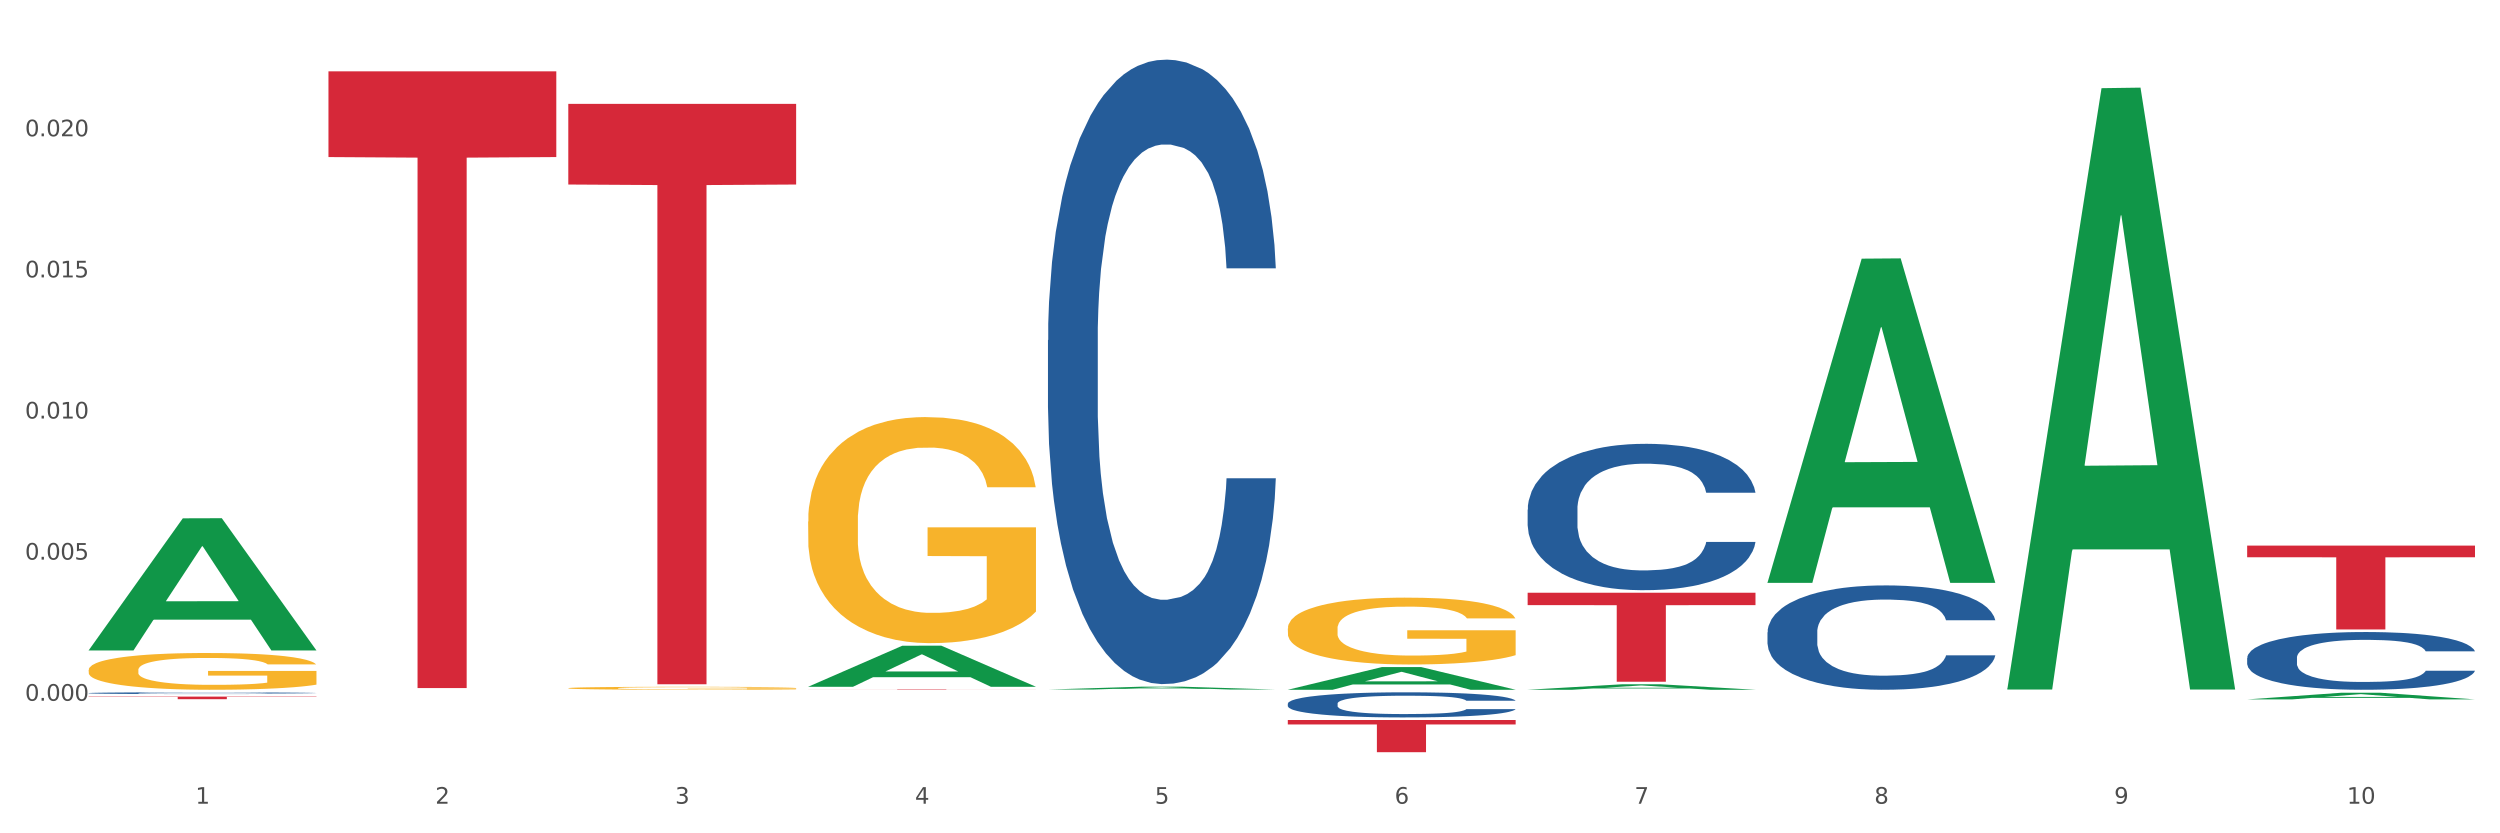 <?xml version="1.0" encoding="utf-8" standalone="no"?>
<!DOCTYPE svg PUBLIC "-//W3C//DTD SVG 1.1//EN"
  "http://www.w3.org/Graphics/SVG/1.1/DTD/svg11.dtd">
<svg xmlns:xlink="http://www.w3.org/1999/xlink" width="1080pt" height="360pt" viewBox="0 0 1080 360" xmlns="http://www.w3.org/2000/svg" version="1.1">
 <rect x="0" y="0" width="1080" height="360" fill="#333333" stroke="none"/>
 <defs>
  <style type="text/css">*{stroke-linejoin: round; stroke-linecap: butt}</style>
 </defs>
 <g id="figure_1">
  <g id="patch_1">
   <path d="M 0 360 
L 1080 360 
L 1080 0 
L 0 0 
z
" style="fill: #ffffff; stroke: #ffffff; stroke-linejoin: miter"/>
  </g>
  <g id="axes_1">
   <g id="matplotlib.axis_1">
    <g id="xtick_1">
     <g id="text_1">
      <!-- 1 -->
      <g style="fill: #4d4d4d" transform="translate(84.444 347.204) scale(0.096 -0.096)">
       <defs>
        <path id="DejaVuSans-31" d="M 794 531 
L 1825 531 
L 1825 4091 
L 703 3866 
L 703 4441 
L 1819 4666 
L 2450 4666 
L 2450 531 
L 3481 531 
L 3481 0 
L 794 0 
L 794 531 
z
" transform="scale(0.016)"/>
       </defs>
       <use xlink:href="#DejaVuSans-31"/>
      </g>
     </g>
    </g>
    <g id="xtick_2">
     <g id="text_2">
      <!-- 2 -->
      <g style="fill: #4d4d4d" transform="translate(188.053 347.204) scale(0.096 -0.096)">
       <defs>
        <path id="DejaVuSans-32" d="M 1228 531 
L 3431 531 
L 3431 0 
L 469 0 
L 469 531 
Q 828 903 1448 1529 
Q 2069 2156 2228 2338 
Q 2531 2678 2651 2914 
Q 2772 3150 2772 3378 
Q 2772 3750 2511 3984 
Q 2250 4219 1831 4219 
Q 1534 4219 1204 4116 
Q 875 4013 500 3803 
L 500 4441 
Q 881 4594 1212 4672 
Q 1544 4750 1819 4750 
Q 2544 4750 2975 4387 
Q 3406 4025 3406 3419 
Q 3406 3131 3298 2873 
Q 3191 2616 2906 2266 
Q 2828 2175 2409 1742 
Q 1991 1309 1228 531 
z
" transform="scale(0.016)"/>
       </defs>
       <use xlink:href="#DejaVuSans-32"/>
      </g>
     </g>
    </g>
    <g id="xtick_3">
     <g id="text_3">
      <!-- 3 -->
      <g style="fill: #4d4d4d" transform="translate(291.663 347.204) scale(0.096 -0.096)">
       <defs>
        <path id="DejaVuSans-33" d="M 2597 2516 
Q 3050 2419 3304 2112 
Q 3559 1806 3559 1356 
Q 3559 666 3084 287 
Q 2609 -91 1734 -91 
Q 1441 -91 1130 -33 
Q 819 25 488 141 
L 488 750 
Q 750 597 1062 519 
Q 1375 441 1716 441 
Q 2309 441 2620 675 
Q 2931 909 2931 1356 
Q 2931 1769 2642 2001 
Q 2353 2234 1838 2234 
L 1294 2234 
L 1294 2753 
L 1863 2753 
Q 2328 2753 2575 2939 
Q 2822 3125 2822 3475 
Q 2822 3834 2567 4026 
Q 2313 4219 1838 4219 
Q 1578 4219 1281 4162 
Q 984 4106 628 3988 
L 628 4550 
Q 988 4650 1302 4700 
Q 1616 4750 1894 4750 
Q 2613 4750 3031 4423 
Q 3450 4097 3450 3541 
Q 3450 3153 3228 2886 
Q 3006 2619 2597 2516 
z
" transform="scale(0.016)"/>
       </defs>
       <use xlink:href="#DejaVuSans-33"/>
      </g>
     </g>
    </g>
    <g id="xtick_4">
     <g id="text_4">
      <!-- 4 -->
      <g style="fill: #4d4d4d" transform="translate(395.273 347.204) scale(0.096 -0.096)">
       <defs>
        <path id="DejaVuSans-34" d="M 2419 4116 
L 825 1625 
L 2419 1625 
L 2419 4116 
z
M 2253 4666 
L 3047 4666 
L 3047 1625 
L 3713 1625 
L 3713 1100 
L 3047 1100 
L 3047 0 
L 2419 0 
L 2419 1100 
L 313 1100 
L 313 1709 
L 2253 4666 
z
" transform="scale(0.016)"/>
       </defs>
       <use xlink:href="#DejaVuSans-34"/>
      </g>
     </g>
    </g>
    <g id="xtick_5">
     <g id="text_5">
      <!-- 5 -->
      <g style="fill: #4d4d4d" transform="translate(498.883 347.204) scale(0.096 -0.096)">
       <defs>
        <path id="DejaVuSans-35" d="M 691 4666 
L 3169 4666 
L 3169 4134 
L 1269 4134 
L 1269 2991 
Q 1406 3038 1543 3061 
Q 1681 3084 1819 3084 
Q 2600 3084 3056 2656 
Q 3513 2228 3513 1497 
Q 3513 744 3044 326 
Q 2575 -91 1722 -91 
Q 1428 -91 1123 -41 
Q 819 9 494 109 
L 494 744 
Q 775 591 1075 516 
Q 1375 441 1709 441 
Q 2250 441 2565 725 
Q 2881 1009 2881 1497 
Q 2881 1984 2565 2268 
Q 2250 2553 1709 2553 
Q 1456 2553 1204 2497 
Q 953 2441 691 2322 
L 691 4666 
z
" transform="scale(0.016)"/>
       </defs>
       <use xlink:href="#DejaVuSans-35"/>
      </g>
     </g>
    </g>
    <g id="xtick_6">
     <g id="text_6">
      <!-- 6 -->
      <g style="fill: #4d4d4d" transform="translate(602.492 347.204) scale(0.096 -0.096)">
       <defs>
        <path id="DejaVuSans-36" d="M 2113 2584 
Q 1688 2584 1439 2293 
Q 1191 2003 1191 1497 
Q 1191 994 1439 701 
Q 1688 409 2113 409 
Q 2538 409 2786 701 
Q 3034 994 3034 1497 
Q 3034 2003 2786 2293 
Q 2538 2584 2113 2584 
z
M 3366 4563 
L 3366 3988 
Q 3128 4100 2886 4159 
Q 2644 4219 2406 4219 
Q 1781 4219 1451 3797 
Q 1122 3375 1075 2522 
Q 1259 2794 1537 2939 
Q 1816 3084 2150 3084 
Q 2853 3084 3261 2657 
Q 3669 2231 3669 1497 
Q 3669 778 3244 343 
Q 2819 -91 2113 -91 
Q 1303 -91 875 529 
Q 447 1150 447 2328 
Q 447 3434 972 4092 
Q 1497 4750 2381 4750 
Q 2619 4750 2861 4703 
Q 3103 4656 3366 4563 
z
" transform="scale(0.016)"/>
       </defs>
       <use xlink:href="#DejaVuSans-36"/>
      </g>
     </g>
    </g>
    <g id="xtick_7">
     <g id="text_7">
      <!-- 7 -->
      <g style="fill: #4d4d4d" transform="translate(706.102 347.204) scale(0.096 -0.096)">
       <defs>
        <path id="DejaVuSans-37" d="M 525 4666 
L 3525 4666 
L 3525 4397 
L 1831 0 
L 1172 0 
L 2766 4134 
L 525 4134 
L 525 4666 
z
" transform="scale(0.016)"/>
       </defs>
       <use xlink:href="#DejaVuSans-37"/>
      </g>
     </g>
    </g>
    <g id="xtick_8">
     <g id="text_8">
      <!-- 8 -->
      <g style="fill: #4d4d4d" transform="translate(809.712 347.204) scale(0.096 -0.096)">
       <defs>
        <path id="DejaVuSans-38" d="M 2034 2216 
Q 1584 2216 1326 1975 
Q 1069 1734 1069 1313 
Q 1069 891 1326 650 
Q 1584 409 2034 409 
Q 2484 409 2743 651 
Q 3003 894 3003 1313 
Q 3003 1734 2745 1975 
Q 2488 2216 2034 2216 
z
M 1403 2484 
Q 997 2584 770 2862 
Q 544 3141 544 3541 
Q 544 4100 942 4425 
Q 1341 4750 2034 4750 
Q 2731 4750 3128 4425 
Q 3525 4100 3525 3541 
Q 3525 3141 3298 2862 
Q 3072 2584 2669 2484 
Q 3125 2378 3379 2068 
Q 3634 1759 3634 1313 
Q 3634 634 3220 271 
Q 2806 -91 2034 -91 
Q 1263 -91 848 271 
Q 434 634 434 1313 
Q 434 1759 690 2068 
Q 947 2378 1403 2484 
z
M 1172 3481 
Q 1172 3119 1398 2916 
Q 1625 2713 2034 2713 
Q 2441 2713 2670 2916 
Q 2900 3119 2900 3481 
Q 2900 3844 2670 4047 
Q 2441 4250 2034 4250 
Q 1625 4250 1398 4047 
Q 1172 3844 1172 3481 
z
" transform="scale(0.016)"/>
       </defs>
       <use xlink:href="#DejaVuSans-38"/>
      </g>
     </g>
    </g>
    <g id="xtick_9">
     <g id="text_9">
      <!-- 9 -->
      <g style="fill: #4d4d4d" transform="translate(913.322 347.204) scale(0.096 -0.096)">
       <defs>
        <path id="DejaVuSans-39" d="M 703 97 
L 703 672 
Q 941 559 1184 500 
Q 1428 441 1663 441 
Q 2288 441 2617 861 
Q 2947 1281 2994 2138 
Q 2813 1869 2534 1725 
Q 2256 1581 1919 1581 
Q 1219 1581 811 2004 
Q 403 2428 403 3163 
Q 403 3881 828 4315 
Q 1253 4750 1959 4750 
Q 2769 4750 3195 4129 
Q 3622 3509 3622 2328 
Q 3622 1225 3098 567 
Q 2575 -91 1691 -91 
Q 1453 -91 1209 -44 
Q 966 3 703 97 
z
M 1959 2075 
Q 2384 2075 2632 2365 
Q 2881 2656 2881 3163 
Q 2881 3666 2632 3958 
Q 2384 4250 1959 4250 
Q 1534 4250 1286 3958 
Q 1038 3666 1038 3163 
Q 1038 2656 1286 2365 
Q 1534 2075 1959 2075 
z
" transform="scale(0.016)"/>
       </defs>
       <use xlink:href="#DejaVuSans-39"/>
      </g>
     </g>
    </g>
    <g id="xtick_10">
     <g id="text_10">
      <!-- 10 -->
      <g style="fill: #4d4d4d" transform="translate(1013.877 347.204) scale(0.096 -0.096)">
       <defs>
        <path id="DejaVuSans-30" d="M 2034 4250 
Q 1547 4250 1301 3770 
Q 1056 3291 1056 2328 
Q 1056 1369 1301 889 
Q 1547 409 2034 409 
Q 2525 409 2770 889 
Q 3016 1369 3016 2328 
Q 3016 3291 2770 3770 
Q 2525 4250 2034 4250 
z
M 2034 4750 
Q 2819 4750 3233 4129 
Q 3647 3509 3647 2328 
Q 3647 1150 3233 529 
Q 2819 -91 2034 -91 
Q 1250 -91 836 529 
Q 422 1150 422 2328 
Q 422 3509 836 4129 
Q 1250 4750 2034 4750 
z
" transform="scale(0.016)"/>
       </defs>
       <use xlink:href="#DejaVuSans-31"/>
       <use xlink:href="#DejaVuSans-30" transform="translate(63.623 0)"/>
      </g>
     </g>
    </g>
    <g id="xtick_11"/>
    <g id="xtick_12"/>
    <g id="xtick_13"/>
    <g id="xtick_14"/>
    <g id="xtick_15"/>
    <g id="xtick_16"/>
    <g id="xtick_17"/>
    <g id="xtick_18"/>
    <g id="xtick_19"/>
   </g>
   <g id="matplotlib.axis_2">
    <g id="ytick_1">
     <g id="text_11">
      <!-- 0.000 -->
      <g style="fill: #4d4d4d" transform="translate(10.8 302.721) scale(0.096 -0.096)">
       <defs>
        <path id="DejaVuSans-2e" d="M 684 794 
L 1344 794 
L 1344 0 
L 684 0 
L 684 794 
z
" transform="scale(0.016)"/>
       </defs>
       <use xlink:href="#DejaVuSans-30"/>
       <use xlink:href="#DejaVuSans-2e" transform="translate(63.623 0)"/>
       <use xlink:href="#DejaVuSans-30" transform="translate(95.41 0)"/>
       <use xlink:href="#DejaVuSans-30" transform="translate(159.033 0)"/>
       <use xlink:href="#DejaVuSans-30" transform="translate(222.656 0)"/>
      </g>
     </g>
    </g>
    <g id="ytick_2">
     <g id="text_12">
      <!-- 0.005 -->
      <g style="fill: #4d4d4d" transform="translate(10.8 241.76) scale(0.096 -0.096)">
       <use xlink:href="#DejaVuSans-30"/>
       <use xlink:href="#DejaVuSans-2e" transform="translate(63.623 0)"/>
       <use xlink:href="#DejaVuSans-30" transform="translate(95.41 0)"/>
       <use xlink:href="#DejaVuSans-30" transform="translate(159.033 0)"/>
       <use xlink:href="#DejaVuSans-35" transform="translate(222.656 0)"/>
      </g>
     </g>
    </g>
    <g id="ytick_3">
     <g id="text_13">
      <!-- 0.010 -->
      <g style="fill: #4d4d4d" transform="translate(10.8 180.8) scale(0.096 -0.096)">
       <use xlink:href="#DejaVuSans-30"/>
       <use xlink:href="#DejaVuSans-2e" transform="translate(63.623 0)"/>
       <use xlink:href="#DejaVuSans-30" transform="translate(95.41 0)"/>
       <use xlink:href="#DejaVuSans-31" transform="translate(159.033 0)"/>
       <use xlink:href="#DejaVuSans-30" transform="translate(222.656 0)"/>
      </g>
     </g>
    </g>
    <g id="ytick_4">
     <g id="text_14">
      <!-- 0.015 -->
      <g style="fill: #4d4d4d" transform="translate(10.8 119.839) scale(0.096 -0.096)">
       <use xlink:href="#DejaVuSans-30"/>
       <use xlink:href="#DejaVuSans-2e" transform="translate(63.623 0)"/>
       <use xlink:href="#DejaVuSans-30" transform="translate(95.41 0)"/>
       <use xlink:href="#DejaVuSans-31" transform="translate(159.033 0)"/>
       <use xlink:href="#DejaVuSans-35" transform="translate(222.656 0)"/>
      </g>
     </g>
    </g>
    <g id="ytick_5">
     <g id="text_15">
      <!-- 0.020 -->
      <g style="fill: #4d4d4d" transform="translate(10.8 58.879) scale(0.096 -0.096)">
       <use xlink:href="#DejaVuSans-30"/>
       <use xlink:href="#DejaVuSans-2e" transform="translate(63.623 0)"/>
       <use xlink:href="#DejaVuSans-30" transform="translate(95.41 0)"/>
       <use xlink:href="#DejaVuSans-32" transform="translate(159.033 0)"/>
       <use xlink:href="#DejaVuSans-30" transform="translate(222.656 0)"/>
      </g>
     </g>
    </g>
    <g id="ytick_6"/>
    <g id="ytick_7"/>
    <g id="ytick_8"/>
    <g id="ytick_9"/>
    <g id="ytick_10"/>
    <g id="ytick_11"/>
   </g>
   <g id="PolyCollection_1">
    <path d="M 38.283 280.897 
L 38.384 280.844 
L 78.974 223.914 
L 95.818 223.86 
L 136.712 281.005 
L 117.229 281.005 
L 108.401 267.698 
L 66.493 267.698 
L 66.188 267.912 
L 57.664 281.005 
L 38.283 281.005 
L 38.283 280.897 
L 71.769 259.756 
L 103.125 259.703 
L 87.599 236.04 
L 87.396 235.933 
L 87.193 236.094 
L 71.668 259.703 
L 71.769 259.756 
L 38.283 280.897 
z
" clip-path="url(#pb6ba543238)" style="fill: #109648"/>
    <path d="M 970.771 235.687 
L 1069.2 235.687 
L 1069.2 240.725 
L 1030.481 240.759 
L 1030.481 271.939 
L 1009.256 271.939 
L 1009.256 240.759 
L 970.771 240.725 
L 970.771 235.721 
L 970.771 235.687 
z
" clip-path="url(#pb6ba543238)" style="fill: #d62839"/>
    <path d="M 659.941 256.061 
L 758.371 256.061 
L 758.371 261.405 
L 719.652 261.441 
L 719.652 294.517 
L 698.427 294.517 
L 698.427 261.441 
L 659.941 261.405 
L 659.941 256.097 
L 659.941 256.061 
z
" clip-path="url(#pb6ba543238)" style="fill: #d62839"/>
    <path d="M 556.332 271.526 
L 556.448 271.5 
L 556.448 270.55 
L 556.68 269.732 
L 557.842 267.753 
L 559.586 266.118 
L 560.864 265.247 
L 562.142 264.535 
L 563.653 263.822 
L 565.512 263.083 
L 568.882 262.002 
L 570.974 261.448 
L 573.531 260.867 
L 578.179 260.023 
L 581.549 259.548 
L 585.035 259.152 
L 590.73 258.677 
L 594.448 258.466 
L 598.4 258.308 
L 603.164 258.202 
L 606.767 258.176 
L 614.669 258.255 
L 621.409 258.493 
L 624.663 258.677 
L 628.846 258.994 
L 631.054 259.205 
L 634.657 259.627 
L 638.375 260.181 
L 640.932 260.656 
L 644.767 261.553 
L 647.672 262.45 
L 650.345 263.558 
L 651.74 264.323 
L 652.785 265.036 
L 653.715 265.854 
L 654.645 267.147 
L 633.727 267.147 
L 632.914 266.223 
L 631.635 265.352 
L 629.776 264.508 
L 628.149 263.98 
L 625.36 263.321 
L 622.803 262.899 
L 620.131 262.582 
L 616.877 262.318 
L 614.32 262.186 
L 610.718 262.081 
L 603.629 262.107 
L 598.864 262.318 
L 595.61 262.582 
L 593.519 262.82 
L 591.659 263.083 
L 589.568 263.453 
L 587.127 264.007 
L 585.384 264.508 
L 583.641 265.141 
L 582.246 265.775 
L 580.968 266.513 
L 579.922 267.305 
L 579.109 268.123 
L 578.412 269.125 
L 577.83 270.788 
L 577.83 274.402 
L 578.063 275.22 
L 578.644 276.302 
L 579.341 277.12 
L 580.503 278.096 
L 581.549 278.756 
L 583.525 279.706 
L 585.733 280.497 
L 587.476 280.999 
L 589.219 281.421 
L 592.24 282.001 
L 595.61 282.476 
L 598.516 282.766 
L 602.467 283.03 
L 605.14 283.136 
L 607.464 283.188 
L 613.158 283.188 
L 617.225 283.109 
L 621.758 282.925 
L 625.244 282.687 
L 628.149 282.397 
L 631.403 281.922 
L 633.495 281.473 
L 633.495 275.959 
L 607.929 275.933 
L 607.929 272.265 
L 654.761 272.265 
L 654.761 283.03 
L 652.785 283.584 
L 650.577 284.086 
L 648.253 284.534 
L 644.767 285.088 
L 640.583 285.616 
L 636.865 285.985 
L 632.914 286.302 
L 628.265 286.592 
L 622.222 286.856 
L 618.504 286.961 
L 613.855 287.041 
L 608.394 287.067 
L 603.629 287.014 
L 598.981 286.882 
L 594.1 286.645 
L 589.335 286.302 
L 585.733 285.959 
L 582.13 285.537 
L 578.295 284.983 
L 575.274 284.455 
L 572.95 283.98 
L 570.393 283.373 
L 567.604 282.582 
L 565.512 281.869 
L 563.653 281.13 
L 561.677 280.181 
L 560.283 279.363 
L 558.888 278.334 
L 558.075 277.569 
L 557.145 276.381 
L 556.448 274.719 
L 556.332 271.526 
z
" clip-path="url(#pb6ba543238)" style="fill: #f7b32b"/>
    <path d="M 349.112 225.306 
L 349.228 225.216 
L 349.228 222.006 
L 349.461 219.241 
L 350.623 212.551 
L 352.366 207.021 
L 353.644 204.078 
L 354.923 201.67 
L 356.433 199.262 
L 358.293 196.765 
L 361.663 193.108 
L 363.755 191.235 
L 366.311 189.272 
L 370.96 186.418 
L 374.33 184.813 
L 377.816 183.475 
L 383.51 181.87 
L 387.229 181.156 
L 391.18 180.621 
L 395.945 180.264 
L 399.547 180.175 
L 407.449 180.443 
L 414.189 181.245 
L 417.443 181.87 
L 421.627 182.94 
L 423.835 183.653 
L 427.437 185.08 
L 431.156 186.953 
L 433.713 188.559 
L 437.548 191.591 
L 440.453 194.624 
L 443.126 198.37 
L 444.52 200.956 
L 445.566 203.365 
L 446.496 206.13 
L 447.425 210.5 
L 426.508 210.5 
L 425.694 207.378 
L 424.416 204.435 
L 422.557 201.581 
L 420.93 199.797 
L 418.141 197.567 
L 415.584 196.14 
L 412.911 195.07 
L 409.657 194.178 
L 407.101 193.732 
L 403.498 193.375 
L 396.409 193.464 
L 391.645 194.178 
L 388.391 195.07 
L 386.299 195.873 
L 384.44 196.765 
L 382.348 198.013 
L 379.908 199.886 
L 378.165 201.581 
L 376.421 203.721 
L 375.027 205.862 
L 373.749 208.359 
L 372.703 211.035 
L 371.889 213.8 
L 371.192 217.189 
L 370.611 222.808 
L 370.611 235.028 
L 370.843 237.792 
L 371.424 241.449 
L 372.122 244.214 
L 373.284 247.514 
L 374.33 249.744 
L 376.305 252.955 
L 378.513 255.631 
L 380.256 257.325 
L 381.999 258.752 
L 385.021 260.715 
L 388.391 262.32 
L 391.296 263.301 
L 395.247 264.193 
L 397.92 264.55 
L 400.244 264.728 
L 405.939 264.728 
L 410.006 264.461 
L 414.538 263.836 
L 418.024 263.034 
L 420.93 262.052 
L 424.183 260.447 
L 426.275 258.931 
L 426.275 240.29 
L 400.709 240.201 
L 400.709 227.803 
L 447.542 227.803 
L 447.542 264.193 
L 445.566 266.066 
L 443.358 267.761 
L 441.034 269.277 
L 437.548 271.15 
L 433.364 272.934 
L 429.645 274.182 
L 425.694 275.253 
L 421.046 276.234 
L 415.003 277.126 
L 411.284 277.482 
L 406.636 277.75 
L 401.174 277.839 
L 396.409 277.661 
L 391.761 277.215 
L 386.88 276.412 
L 382.116 275.253 
L 378.513 274.093 
L 374.911 272.666 
L 371.076 270.793 
L 368.054 269.009 
L 365.73 267.404 
L 363.174 265.352 
L 360.385 262.677 
L 358.293 260.269 
L 356.433 257.771 
L 354.458 254.56 
L 353.063 251.795 
L 351.669 248.317 
L 350.855 245.73 
L 349.926 241.717 
L 349.228 236.098 
L 349.112 225.306 
z
" clip-path="url(#pb6ba543238)" style="fill: #f7b32b"/>
    <path d="M 245.502 297.291 
L 245.619 297.29 
L 245.619 297.247 
L 245.851 297.211 
L 247.013 297.123 
L 248.756 297.051 
L 250.035 297.012 
L 251.313 296.981 
L 252.824 296.949 
L 254.683 296.916 
L 258.053 296.868 
L 260.145 296.844 
L 262.701 296.818 
L 267.35 296.78 
L 270.72 296.759 
L 274.206 296.742 
L 279.9 296.721 
L 283.619 296.711 
L 287.57 296.704 
L 292.335 296.7 
L 295.937 296.698 
L 303.84 296.702 
L 310.58 296.712 
L 313.834 296.721 
L 318.017 296.735 
L 320.225 296.744 
L 323.828 296.763 
L 327.546 296.787 
L 330.103 296.808 
L 333.938 296.848 
L 336.843 296.888 
L 339.516 296.937 
L 340.91 296.971 
L 341.956 297.003 
L 342.886 297.039 
L 343.816 297.096 
L 322.898 297.096 
L 322.084 297.055 
L 320.806 297.017 
L 318.947 296.979 
L 317.32 296.956 
L 314.531 296.927 
L 311.974 296.908 
L 309.301 296.894 
L 306.048 296.882 
L 303.491 296.876 
L 299.888 296.872 
L 292.8 296.873 
L 288.035 296.882 
L 284.781 296.894 
L 282.689 296.904 
L 280.83 296.916 
L 278.738 296.933 
L 276.298 296.957 
L 274.555 296.979 
L 272.812 297.007 
L 271.417 297.036 
L 270.139 297.068 
L 269.093 297.103 
L 268.28 297.14 
L 267.582 297.184 
L 267.001 297.258 
L 267.001 297.418 
L 267.234 297.455 
L 267.815 297.503 
L 268.512 297.539 
L 269.674 297.582 
L 270.72 297.612 
L 272.695 297.654 
L 274.903 297.689 
L 276.647 297.711 
L 278.39 297.73 
L 281.411 297.756 
L 284.781 297.777 
L 287.686 297.79 
L 291.638 297.801 
L 294.31 297.806 
L 296.635 297.808 
L 302.329 297.808 
L 306.396 297.805 
L 310.928 297.797 
L 314.415 297.786 
L 317.32 297.773 
L 320.574 297.752 
L 322.665 297.732 
L 322.665 297.487 
L 297.099 297.486 
L 297.099 297.324 
L 343.932 297.324 
L 343.932 297.801 
L 341.956 297.826 
L 339.748 297.848 
L 337.424 297.868 
L 333.938 297.893 
L 329.754 297.916 
L 326.036 297.932 
L 322.084 297.946 
L 317.436 297.959 
L 311.393 297.971 
L 307.674 297.976 
L 303.026 297.979 
L 297.564 297.98 
L 292.8 297.978 
L 288.151 297.972 
L 283.271 297.962 
L 278.506 297.946 
L 274.903 297.931 
L 271.301 297.912 
L 267.466 297.888 
L 264.445 297.864 
L 262.12 297.843 
L 259.564 297.816 
L 256.775 297.781 
L 254.683 297.75 
L 252.824 297.717 
L 250.848 297.675 
L 249.454 297.639 
L 248.059 297.593 
L 247.246 297.559 
L 246.316 297.506 
L 245.619 297.432 
L 245.502 297.291 
z
" clip-path="url(#pb6ba543238)" style="fill: #f7b32b"/>
    <path d="M 556.332 311.027 
L 654.761 311.027 
L 654.761 312.962 
L 616.042 312.975 
L 616.042 324.95 
L 594.817 324.95 
L 594.817 312.975 
L 556.332 312.962 
L 556.332 311.04 
L 556.332 311.027 
z
" clip-path="url(#pb6ba543238)" style="fill: #d62839"/>
    <path d="M 349.112 297.782 
L 447.542 297.782 
L 447.542 297.807 
L 408.823 297.807 
L 408.823 297.962 
L 387.598 297.962 
L 387.598 297.807 
L 349.112 297.807 
L 349.112 297.782 
L 349.112 297.782 
z
" clip-path="url(#pb6ba543238)" style="fill: #d62839"/>
    <path d="M 245.502 44.868 
L 343.932 44.868 
L 343.932 79.712 
L 305.213 79.947 
L 305.213 295.605 
L 283.988 295.605 
L 283.988 79.947 
L 245.502 79.712 
L 245.502 45.103 
L 245.502 44.868 
z
" clip-path="url(#pb6ba543238)" style="fill: #d62839"/>
    <path d="M 141.893 30.828 
L 240.322 30.828 
L 240.322 67.851 
L 201.603 68.101 
L 201.603 297.24 
L 180.378 297.24 
L 180.378 68.101 
L 141.893 67.851 
L 141.893 31.078 
L 141.893 30.828 
z
" clip-path="url(#pb6ba543238)" style="fill: #d62839"/>
    <path d="M 38.283 300.933 
L 136.712 300.933 
L 136.712 301.087 
L 97.994 301.088 
L 97.994 302.041 
L 76.768 302.041 
L 76.768 301.088 
L 38.283 301.087 
L 38.283 300.934 
L 38.283 300.933 
z
" clip-path="url(#pb6ba543238)" style="fill: #d62839"/>
    <path d="M 38.283 299.418 
L 38.399 299.417 
L 38.399 299.397 
L 38.748 299.371 
L 40.028 299.322 
L 41.657 299.285 
L 44.449 299.242 
L 45.962 299.223 
L 47.94 299.203 
L 52.012 299.17 
L 56.666 299.142 
L 59.923 299.127 
L 62.367 299.117 
L 67.835 299.1 
L 70.976 299.092 
L 74.234 299.086 
L 77.026 299.081 
L 81.68 299.076 
L 85.403 299.074 
L 89.708 299.074 
L 93.315 299.074 
L 98.085 299.077 
L 105.066 299.086 
L 107.742 299.09 
L 111.349 299.099 
L 115.072 299.11 
L 118.097 299.121 
L 121.587 299.137 
L 125.194 299.158 
L 128.684 299.185 
L 131.128 299.209 
L 133.106 299.235 
L 134.851 299.267 
L 136.131 299.301 
L 136.712 299.33 
L 115.421 299.33 
L 114.839 299.304 
L 113.676 299.276 
L 112.512 299.257 
L 111.232 299.242 
L 109.254 299.224 
L 107.509 299.213 
L 104.601 299.2 
L 101.925 299.191 
L 99.714 299.186 
L 97.038 299.182 
L 91.337 299.178 
L 87.265 299.178 
L 84.705 299.179 
L 81.564 299.183 
L 78.888 299.188 
L 75.747 299.196 
L 73.303 299.205 
L 70.86 299.217 
L 69.464 299.225 
L 67.37 299.241 
L 65.974 299.253 
L 64.112 299.275 
L 63.065 299.29 
L 61.203 299.33 
L 60.389 299.36 
L 60.04 299.38 
L 59.807 299.402 
L 59.807 299.512 
L 60.505 299.56 
L 61.087 299.581 
L 62.018 299.605 
L 63.763 299.636 
L 66.323 299.666 
L 68.999 299.688 
L 71.209 299.701 
L 73.303 299.711 
L 75.398 299.719 
L 77.957 299.726 
L 80.051 299.73 
L 83.193 299.734 
L 86.916 299.736 
L 89.825 299.736 
L 95.758 299.733 
L 98.434 299.729 
L 100.994 299.724 
L 103.786 299.716 
L 105.997 299.708 
L 107.277 299.702 
L 109.371 299.688 
L 111 299.674 
L 112.396 299.658 
L 113.327 299.644 
L 114.374 299.623 
L 115.188 299.6 
L 115.421 299.587 
L 136.712 299.587 
L 136.247 299.612 
L 135.432 299.637 
L 133.804 299.67 
L 132.524 299.688 
L 130.546 299.712 
L 128.452 299.731 
L 125.543 299.753 
L 122.867 299.769 
L 120.075 299.783 
L 117.05 299.796 
L 111.581 299.813 
L 109.603 299.818 
L 105.415 299.826 
L 102.157 299.831 
L 97.387 299.836 
L 92.501 299.839 
L 87.381 299.84 
L 82.844 299.838 
L 77.841 299.834 
L 74.7 299.83 
L 71.209 299.823 
L 67.137 299.814 
L 63.298 299.802 
L 59.691 299.788 
L 56.317 299.772 
L 53.175 299.754 
L 49.103 299.723 
L 46.078 299.694 
L 43.868 299.667 
L 42.355 299.644 
L 40.843 299.614 
L 40.028 299.594 
L 38.748 299.545 
L 38.283 299.5 
L 38.283 299.418 
z
" clip-path="url(#pb6ba543238)" style="fill: #255c99"/>
    <path d="M 452.722 146.975 
L 452.838 146.729 
L 452.838 139.831 
L 453.187 130.468 
L 454.467 113.222 
L 456.096 100.164 
L 458.888 84.889 
L 460.401 78.484 
L 462.379 71.339 
L 466.451 59.759 
L 471.105 49.904 
L 474.362 44.484 
L 476.806 41.035 
L 482.274 34.875 
L 485.415 32.165 
L 488.673 29.948 
L 491.465 28.47 
L 496.119 26.745 
L 499.842 26.006 
L 504.147 25.759 
L 507.754 26.006 
L 512.524 26.991 
L 519.505 29.948 
L 522.181 31.672 
L 525.788 34.629 
L 529.511 38.571 
L 532.536 42.513 
L 536.026 48.18 
L 539.633 55.571 
L 543.123 64.933 
L 545.567 73.556 
L 547.545 82.672 
L 549.29 93.759 
L 550.57 105.831 
L 551.151 115.932 
L 529.86 115.932 
L 529.278 106.817 
L 528.115 96.962 
L 526.951 90.309 
L 525.671 84.889 
L 523.693 78.73 
L 521.948 74.788 
L 519.04 70.107 
L 516.364 67.15 
L 514.153 65.426 
L 511.477 63.947 
L 505.776 62.469 
L 501.704 62.469 
L 499.144 62.962 
L 496.003 64.194 
L 493.327 65.918 
L 490.186 68.875 
L 487.742 72.078 
L 485.299 76.266 
L 483.903 79.223 
L 481.809 84.643 
L 480.412 89.078 
L 478.551 96.715 
L 477.504 102.135 
L 475.642 116.179 
L 474.828 126.526 
L 474.479 133.671 
L 474.246 141.555 
L 474.246 179.99 
L 474.944 197.236 
L 475.526 204.627 
L 476.457 213.004 
L 478.202 223.844 
L 480.762 234.438 
L 483.438 242.076 
L 485.648 246.757 
L 487.742 250.206 
L 489.837 252.916 
L 492.396 255.38 
L 494.49 256.858 
L 497.632 258.336 
L 501.355 259.076 
L 504.264 259.076 
L 510.197 257.844 
L 512.873 256.612 
L 515.433 254.887 
L 518.225 252.177 
L 520.436 249.221 
L 521.716 247.003 
L 523.81 242.322 
L 525.439 237.395 
L 526.835 231.728 
L 527.766 226.801 
L 528.813 219.409 
L 529.627 211.033 
L 529.86 206.598 
L 551.151 206.598 
L 550.686 215.467 
L 549.871 224.09 
L 548.243 235.67 
L 546.963 242.322 
L 544.985 250.452 
L 542.891 257.351 
L 539.982 264.989 
L 537.306 270.655 
L 534.514 275.583 
L 531.489 280.017 
L 526.02 286.177 
L 524.042 287.901 
L 519.854 290.858 
L 516.596 292.582 
L 511.826 294.307 
L 506.94 295.293 
L 501.82 295.539 
L 497.283 295.046 
L 492.28 293.568 
L 489.138 292.09 
L 485.648 289.872 
L 481.576 286.423 
L 477.737 282.235 
L 474.13 277.307 
L 470.756 271.641 
L 467.614 265.235 
L 463.542 254.641 
L 460.517 244.293 
L 458.307 234.685 
L 456.794 226.554 
L 455.282 216.207 
L 454.467 209.062 
L 453.187 191.815 
L 452.722 175.801 
L 452.722 146.975 
z
" clip-path="url(#pb6ba543238)" style="fill: #255c99"/>
    <path d="M 556.332 303.953 
L 556.448 303.943 
L 556.448 303.666 
L 556.797 303.289 
L 558.077 302.595 
L 559.706 302.069 
L 562.498 301.454 
L 564.011 301.196 
L 565.989 300.908 
L 570.061 300.442 
L 574.715 300.046 
L 577.972 299.827 
L 580.415 299.689 
L 585.884 299.441 
L 589.025 299.332 
L 592.283 299.242 
L 595.075 299.183 
L 599.729 299.113 
L 603.452 299.084 
L 607.757 299.074 
L 611.364 299.084 
L 616.134 299.123 
L 623.115 299.242 
L 625.791 299.312 
L 629.397 299.431 
L 633.121 299.589 
L 636.146 299.748 
L 639.636 299.976 
L 643.243 300.274 
L 646.733 300.651 
L 649.176 300.998 
L 651.154 301.365 
L 652.899 301.811 
L 654.179 302.297 
L 654.761 302.704 
L 633.47 302.704 
L 632.888 302.337 
L 631.724 301.94 
L 630.561 301.672 
L 629.281 301.454 
L 627.303 301.206 
L 625.558 301.047 
L 622.649 300.859 
L 619.973 300.74 
L 617.763 300.67 
L 615.087 300.611 
L 609.386 300.551 
L 605.314 300.551 
L 602.754 300.571 
L 599.613 300.621 
L 596.937 300.69 
L 593.795 300.809 
L 591.352 300.938 
L 588.909 301.107 
L 587.513 301.226 
L 585.418 301.444 
L 584.022 301.623 
L 582.161 301.93 
L 581.114 302.148 
L 579.252 302.714 
L 578.438 303.13 
L 578.089 303.418 
L 577.856 303.735 
L 577.856 305.282 
L 578.554 305.977 
L 579.136 306.274 
L 580.066 306.611 
L 581.812 307.048 
L 584.371 307.474 
L 587.047 307.782 
L 589.258 307.97 
L 591.352 308.109 
L 593.446 308.218 
L 596.006 308.317 
L 598.1 308.377 
L 601.242 308.436 
L 604.965 308.466 
L 607.873 308.466 
L 613.807 308.416 
L 616.483 308.367 
L 619.043 308.297 
L 621.835 308.188 
L 624.045 308.069 
L 625.325 307.98 
L 627.42 307.792 
L 629.048 307.593 
L 630.445 307.365 
L 631.375 307.167 
L 632.422 306.869 
L 633.237 306.532 
L 633.47 306.353 
L 654.761 306.353 
L 654.296 306.711 
L 653.481 307.058 
L 651.852 307.524 
L 650.573 307.792 
L 648.595 308.119 
L 646.5 308.397 
L 643.592 308.704 
L 640.916 308.932 
L 638.123 309.13 
L 635.098 309.309 
L 629.63 309.557 
L 627.652 309.626 
L 623.464 309.745 
L 620.206 309.815 
L 615.436 309.884 
L 610.549 309.924 
L 605.43 309.934 
L 600.893 309.914 
L 595.89 309.855 
L 592.748 309.795 
L 589.258 309.706 
L 585.186 309.567 
L 581.346 309.398 
L 577.74 309.2 
L 574.365 308.972 
L 571.224 308.714 
L 567.152 308.287 
L 564.127 307.871 
L 561.916 307.484 
L 560.404 307.157 
L 558.891 306.74 
L 558.077 306.453 
L 556.797 305.758 
L 556.332 305.114 
L 556.332 303.953 
z
" clip-path="url(#pb6ba543238)" style="fill: #255c99"/>
    <path d="M 38.283 289.437 
L 38.399 289.423 
L 38.399 288.901 
L 38.632 288.451 
L 39.794 287.363 
L 41.537 286.464 
L 42.815 285.985 
L 44.093 285.593 
L 45.604 285.202 
L 47.464 284.796 
L 50.834 284.201 
L 52.925 283.896 
L 55.482 283.577 
L 60.13 283.113 
L 63.5 282.852 
L 66.987 282.635 
L 72.681 282.373 
L 76.4 282.257 
L 80.351 282.17 
L 85.115 282.112 
L 88.718 282.098 
L 96.62 282.141 
L 103.36 282.272 
L 106.614 282.373 
L 110.798 282.547 
L 113.006 282.664 
L 116.608 282.896 
L 120.327 283.2 
L 122.883 283.461 
L 126.718 283.954 
L 129.623 284.448 
L 132.296 285.057 
L 133.691 285.477 
L 134.737 285.869 
L 135.666 286.319 
L 136.596 287.029 
L 115.678 287.029 
L 114.865 286.522 
L 113.587 286.043 
L 111.727 285.579 
L 110.1 285.289 
L 107.311 284.926 
L 104.755 284.694 
L 102.082 284.52 
L 98.828 284.375 
L 96.271 284.303 
L 92.669 284.245 
L 85.58 284.259 
L 80.816 284.375 
L 77.562 284.52 
L 75.47 284.651 
L 73.611 284.796 
L 71.519 284.999 
L 69.078 285.303 
L 67.335 285.579 
L 65.592 285.927 
L 64.198 286.275 
L 62.919 286.681 
L 61.873 287.116 
L 61.06 287.566 
L 60.363 288.117 
L 59.782 289.031 
L 59.782 291.018 
L 60.014 291.468 
L 60.595 292.063 
L 61.292 292.512 
L 62.455 293.049 
L 63.5 293.411 
L 65.476 293.934 
L 67.684 294.369 
L 69.427 294.644 
L 71.17 294.876 
L 74.192 295.196 
L 77.562 295.457 
L 80.467 295.616 
L 84.418 295.761 
L 87.091 295.819 
L 89.415 295.848 
L 95.109 295.848 
L 99.177 295.805 
L 103.709 295.703 
L 107.195 295.573 
L 110.1 295.413 
L 113.354 295.152 
L 115.446 294.905 
L 115.446 291.874 
L 89.88 291.859 
L 89.88 289.843 
L 136.712 289.843 
L 136.712 295.761 
L 134.737 296.066 
L 132.529 296.341 
L 130.205 296.588 
L 126.718 296.893 
L 122.535 297.183 
L 118.816 297.386 
L 114.865 297.56 
L 110.217 297.719 
L 104.174 297.864 
L 100.455 297.922 
L 95.807 297.966 
L 90.345 297.98 
L 85.58 297.951 
L 80.932 297.879 
L 76.051 297.748 
L 71.286 297.56 
L 67.684 297.371 
L 64.081 297.139 
L 60.247 296.835 
L 57.225 296.544 
L 54.901 296.283 
L 52.344 295.95 
L 49.555 295.515 
L 47.464 295.123 
L 45.604 294.717 
L 43.629 294.195 
L 42.234 293.745 
L 40.84 293.179 
L 40.026 292.759 
L 39.096 292.106 
L 38.399 291.192 
L 38.283 289.437 
z
" clip-path="url(#pb6ba543238)" style="fill: #f7b32b"/>
    <path d="M 763.551 273.152 
L 763.668 273.111 
L 763.668 271.958 
L 764.017 270.394 
L 765.296 267.512 
L 766.925 265.329 
L 769.718 262.777 
L 771.23 261.706 
L 773.208 260.512 
L 777.28 258.577 
L 781.934 256.93 
L 785.192 256.024 
L 787.635 255.448 
L 793.103 254.418 
L 796.245 253.965 
L 799.502 253.595 
L 802.295 253.348 
L 806.949 253.06 
L 810.672 252.936 
L 814.976 252.895 
L 818.583 252.936 
L 823.353 253.101 
L 830.334 253.595 
L 833.01 253.883 
L 836.617 254.377 
L 840.34 255.036 
L 843.365 255.695 
L 846.855 256.642 
L 850.462 257.877 
L 853.953 259.442 
L 856.396 260.883 
L 858.374 262.406 
L 860.119 264.259 
L 861.399 266.276 
L 861.981 267.965 
L 840.689 267.965 
L 840.107 266.441 
L 838.944 264.794 
L 837.78 263.682 
L 836.501 262.777 
L 834.523 261.747 
L 832.777 261.088 
L 829.869 260.306 
L 827.193 259.812 
L 824.982 259.524 
L 822.306 259.277 
L 816.605 259.03 
L 812.533 259.03 
L 809.974 259.112 
L 806.832 259.318 
L 804.156 259.606 
L 801.015 260.1 
L 798.572 260.636 
L 796.128 261.336 
L 794.732 261.83 
L 792.638 262.735 
L 791.242 263.477 
L 789.38 264.753 
L 788.333 265.659 
L 786.472 268.006 
L 785.657 269.735 
L 785.308 270.929 
L 785.075 272.247 
L 785.075 278.67 
L 785.773 281.552 
L 786.355 282.787 
L 787.286 284.187 
L 789.031 285.999 
L 791.591 287.769 
L 794.267 289.046 
L 796.477 289.828 
L 798.572 290.404 
L 800.666 290.857 
L 803.225 291.269 
L 805.32 291.516 
L 808.461 291.763 
L 812.184 291.887 
L 815.093 291.887 
L 821.026 291.681 
L 823.702 291.475 
L 826.262 291.187 
L 829.054 290.734 
L 831.265 290.24 
L 832.545 289.869 
L 834.639 289.087 
L 836.268 288.263 
L 837.664 287.316 
L 838.595 286.493 
L 839.642 285.258 
L 840.456 283.858 
L 840.689 283.117 
L 861.981 283.117 
L 861.515 284.599 
L 860.701 286.04 
L 859.072 287.975 
L 857.792 289.087 
L 855.814 290.446 
L 853.72 291.598 
L 850.811 292.875 
L 848.135 293.822 
L 845.343 294.645 
L 842.318 295.386 
L 836.85 296.416 
L 834.872 296.704 
L 830.683 297.198 
L 827.426 297.486 
L 822.655 297.775 
L 817.769 297.939 
L 812.65 297.98 
L 808.112 297.898 
L 803.109 297.651 
L 799.968 297.404 
L 796.477 297.033 
L 792.405 296.457 
L 788.566 295.757 
L 784.959 294.934 
L 781.585 293.987 
L 778.444 292.916 
L 774.371 291.145 
L 771.346 289.416 
L 769.136 287.81 
L 767.623 286.452 
L 766.111 284.722 
L 765.296 283.528 
L 764.017 280.646 
L 763.551 277.97 
L 763.551 273.152 
z
" clip-path="url(#pb6ba543238)" style="fill: #255c99"/>
    <path d="M 349.112 296.655 
L 349.214 296.639 
L 389.803 278.949 
L 406.648 278.933 
L 447.542 296.689 
L 428.059 296.689 
L 419.23 292.554 
L 377.322 292.554 
L 377.017 292.621 
L 368.494 296.689 
L 349.112 296.689 
L 349.112 296.655 
L 382.598 290.086 
L 413.954 290.07 
L 398.428 282.717 
L 398.225 282.684 
L 398.022 282.734 
L 382.497 290.07 
L 382.598 290.086 
L 349.112 296.655 
z
" clip-path="url(#pb6ba543238)" style="fill: #109648"/>
    <path d="M 452.722 297.881 
L 452.823 297.88 
L 493.413 296.633 
L 510.257 296.632 
L 551.151 297.884 
L 531.668 297.884 
L 522.84 297.592 
L 480.932 297.592 
L 480.627 297.597 
L 472.103 297.884 
L 452.722 297.884 
L 452.722 297.881 
L 486.208 297.418 
L 517.564 297.417 
L 502.038 296.899 
L 501.835 296.897 
L 501.632 296.9 
L 486.107 297.417 
L 486.208 297.418 
L 452.722 297.881 
z
" clip-path="url(#pb6ba543238)" style="fill: #109648"/>
    <path d="M 556.332 297.962 
L 556.433 297.953 
L 597.023 288.169 
L 613.867 288.16 
L 654.761 297.98 
L 635.278 297.98 
L 626.45 295.694 
L 584.541 295.694 
L 584.237 295.731 
L 575.713 297.98 
L 556.332 297.98 
L 556.332 297.962 
L 589.818 294.329 
L 621.173 294.32 
L 605.648 290.253 
L 605.445 290.235 
L 605.242 290.263 
L 589.717 294.32 
L 589.818 294.329 
L 556.332 297.962 
z
" clip-path="url(#pb6ba543238)" style="fill: #109648"/>
    <path d="M 659.941 297.976 
L 660.043 297.974 
L 700.632 295.613 
L 717.477 295.611 
L 758.371 297.98 
L 738.888 297.98 
L 730.06 297.429 
L 688.151 297.429 
L 687.847 297.437 
L 679.323 297.98 
L 659.941 297.98 
L 659.941 297.976 
L 693.428 297.099 
L 724.783 297.097 
L 709.258 296.116 
L 709.055 296.111 
L 708.852 296.118 
L 693.326 297.097 
L 693.428 297.099 
L 659.941 297.976 
z
" clip-path="url(#pb6ba543238)" style="fill: #109648"/>
    <path d="M 763.551 251.538 
L 763.653 251.407 
L 804.242 111.742 
L 821.087 111.61 
L 861.981 251.802 
L 842.498 251.802 
L 833.669 219.156 
L 791.761 219.156 
L 791.456 219.683 
L 782.933 251.802 
L 763.551 251.802 
L 763.551 251.538 
L 797.037 199.674 
L 828.393 199.543 
L 812.867 141.492 
L 812.664 141.228 
L 812.461 141.623 
L 796.936 199.543 
L 797.037 199.674 
L 763.551 251.538 
z
" clip-path="url(#pb6ba543238)" style="fill: #109648"/>
    <path d="M 659.941 220.142 
L 660.058 220.084 
L 660.058 218.467 
L 660.407 216.273 
L 661.687 212.23 
L 663.316 209.169 
L 666.108 205.588 
L 667.62 204.086 
L 669.598 202.412 
L 673.67 199.697 
L 678.324 197.387 
L 681.582 196.116 
L 684.025 195.308 
L 689.494 193.864 
L 692.635 193.229 
L 695.893 192.709 
L 698.685 192.362 
L 703.339 191.958 
L 707.062 191.785 
L 711.367 191.727 
L 714.973 191.785 
L 719.744 192.016 
L 726.724 192.709 
L 729.4 193.113 
L 733.007 193.806 
L 736.73 194.73 
L 739.755 195.654 
L 743.246 196.983 
L 746.852 198.715 
L 750.343 200.91 
L 752.786 202.931 
L 754.764 205.068 
L 756.509 207.667 
L 757.789 210.497 
L 758.371 212.865 
L 737.079 212.865 
L 736.498 210.728 
L 735.334 208.418 
L 734.171 206.859 
L 732.891 205.588 
L 730.913 204.144 
L 729.168 203.22 
L 726.259 202.123 
L 723.583 201.43 
L 721.373 201.025 
L 718.697 200.679 
L 712.996 200.332 
L 708.923 200.332 
L 706.364 200.448 
L 703.222 200.737 
L 700.546 201.141 
L 697.405 201.834 
L 694.962 202.585 
L 692.519 203.567 
L 691.122 204.26 
L 689.028 205.53 
L 687.632 206.57 
L 685.77 208.36 
L 684.723 209.631 
L 682.862 212.923 
L 682.047 215.348 
L 681.698 217.023 
L 681.466 218.871 
L 681.466 227.881 
L 682.164 231.924 
L 682.745 233.657 
L 683.676 235.62 
L 685.421 238.161 
L 687.981 240.645 
L 690.657 242.435 
L 692.868 243.532 
L 694.962 244.341 
L 697.056 244.976 
L 699.616 245.554 
L 701.71 245.9 
L 704.851 246.247 
L 708.574 246.42 
L 711.483 246.42 
L 717.417 246.131 
L 720.093 245.843 
L 722.652 245.438 
L 725.445 244.803 
L 727.655 244.11 
L 728.935 243.59 
L 731.029 242.493 
L 732.658 241.338 
L 734.054 240.009 
L 734.985 238.854 
L 736.032 237.122 
L 736.847 235.158 
L 737.079 234.119 
L 758.371 234.119 
L 757.905 236.198 
L 757.091 238.219 
L 755.462 240.934 
L 754.182 242.493 
L 752.204 244.399 
L 750.11 246.016 
L 747.201 247.806 
L 744.526 249.135 
L 741.733 250.29 
L 738.708 251.329 
L 733.24 252.773 
L 731.262 253.177 
L 727.074 253.87 
L 723.816 254.275 
L 719.046 254.679 
L 714.159 254.91 
L 709.04 254.968 
L 704.502 254.852 
L 699.499 254.506 
L 696.358 254.159 
L 692.868 253.639 
L 688.795 252.831 
L 684.956 251.849 
L 681.349 250.694 
L 677.975 249.366 
L 674.834 247.864 
L 670.762 245.381 
L 667.737 242.955 
L 665.526 240.703 
L 664.014 238.797 
L 662.501 236.371 
L 661.687 234.696 
L 660.407 230.653 
L 659.941 226.899 
L 659.941 220.142 
z
" clip-path="url(#pb6ba543238)" style="fill: #255c99"/>
    <path d="M 867.161 297.402 
L 867.262 297.158 
L 907.852 38.096 
L 924.696 37.852 
L 965.59 297.89 
L 946.107 297.89 
L 937.279 237.337 
L 895.371 237.337 
L 895.066 238.313 
L 886.542 297.89 
L 867.161 297.89 
L 867.161 297.402 
L 900.647 201.2 
L 932.003 200.956 
L 916.477 93.278 
L 916.274 92.789 
L 916.071 93.522 
L 900.546 200.956 
L 900.647 201.2 
L 867.161 297.402 
z
" clip-path="url(#pb6ba543238)" style="fill: #109648"/>
    <path d="M 970.771 284.242 
L 970.887 284.219 
L 970.887 283.581 
L 971.236 282.716 
L 972.516 281.121 
L 974.145 279.913 
L 976.937 278.501 
L 978.45 277.908 
L 980.428 277.248 
L 984.5 276.177 
L 989.154 275.265 
L 992.411 274.764 
L 994.854 274.445 
L 1000.323 273.876 
L 1003.464 273.625 
L 1006.722 273.42 
L 1009.514 273.283 
L 1014.168 273.124 
L 1017.891 273.055 
L 1022.196 273.033 
L 1025.803 273.055 
L 1030.573 273.147 
L 1037.554 273.42 
L 1040.23 273.579 
L 1043.836 273.853 
L 1047.56 274.217 
L 1050.585 274.582 
L 1054.075 275.106 
L 1057.682 275.789 
L 1061.172 276.655 
L 1063.615 277.453 
L 1065.593 278.296 
L 1067.338 279.321 
L 1068.618 280.437 
L 1069.2 281.371 
L 1047.909 281.371 
L 1047.327 280.528 
L 1046.163 279.617 
L 1045 279.002 
L 1043.72 278.501 
L 1041.742 277.931 
L 1039.997 277.567 
L 1037.088 277.134 
L 1034.412 276.86 
L 1032.202 276.701 
L 1029.526 276.564 
L 1023.825 276.427 
L 1019.753 276.427 
L 1017.193 276.473 
L 1014.052 276.587 
L 1011.376 276.746 
L 1008.234 277.02 
L 1005.791 277.316 
L 1003.348 277.703 
L 1001.952 277.977 
L 999.857 278.478 
L 998.461 278.888 
L 996.6 279.594 
L 995.553 280.095 
L 993.691 281.394 
L 992.877 282.351 
L 992.528 283.012 
L 992.295 283.741 
L 992.295 287.295 
L 992.993 288.89 
L 993.575 289.573 
L 994.505 290.348 
L 996.251 291.35 
L 998.81 292.33 
L 1001.486 293.036 
L 1003.697 293.469 
L 1005.791 293.788 
L 1007.885 294.039 
L 1010.445 294.267 
L 1012.539 294.403 
L 1015.681 294.54 
L 1019.404 294.608 
L 1022.312 294.608 
L 1028.246 294.495 
L 1030.922 294.381 
L 1033.482 294.221 
L 1036.274 293.971 
L 1038.484 293.697 
L 1039.764 293.492 
L 1041.859 293.059 
L 1043.487 292.604 
L 1044.884 292.08 
L 1045.814 291.624 
L 1046.861 290.94 
L 1047.676 290.166 
L 1047.909 289.756 
L 1069.2 289.756 
L 1068.735 290.576 
L 1067.92 291.373 
L 1066.291 292.444 
L 1065.012 293.059 
L 1063.034 293.811 
L 1060.939 294.449 
L 1058.031 295.155 
L 1055.355 295.679 
L 1052.562 296.135 
L 1049.537 296.545 
L 1044.069 297.115 
L 1042.091 297.274 
L 1037.903 297.548 
L 1034.645 297.707 
L 1029.875 297.866 
L 1024.988 297.958 
L 1019.869 297.98 
L 1015.332 297.935 
L 1010.329 297.798 
L 1007.187 297.661 
L 1003.697 297.456 
L 999.625 297.137 
L 995.785 296.75 
L 992.179 296.294 
L 988.804 295.77 
L 985.663 295.178 
L 981.591 294.198 
L 978.566 293.241 
L 976.355 292.353 
L 974.843 291.601 
L 973.33 290.644 
L 972.516 289.983 
L 971.236 288.389 
L 970.771 286.908 
L 970.771 284.242 
z
" clip-path="url(#pb6ba543238)" style="fill: #255c99"/>
    <path d="M 970.771 302.14 
L 970.872 302.138 
L 1011.462 299.262 
L 1028.306 299.26 
L 1069.2 302.146 
L 1049.717 302.146 
L 1040.889 301.474 
L 998.98 301.474 
L 998.676 301.485 
L 990.152 302.146 
L 970.771 302.146 
L 970.771 302.14 
L 1004.257 301.073 
L 1035.612 301.07 
L 1020.087 299.875 
L 1019.884 299.869 
L 1019.681 299.878 
L 1004.156 301.07 
L 1004.257 301.073 
L 970.771 302.14 
z
" clip-path="url(#pb6ba543238)" style="fill: #109648"/>
   </g>
  </g>
 </g>
 <defs>
  <clipPath id="pb6ba543238">
   <rect x="38.283" y="10.8" width="1030.917" height="329.109"/>
  </clipPath>
 </defs>
</svg>
